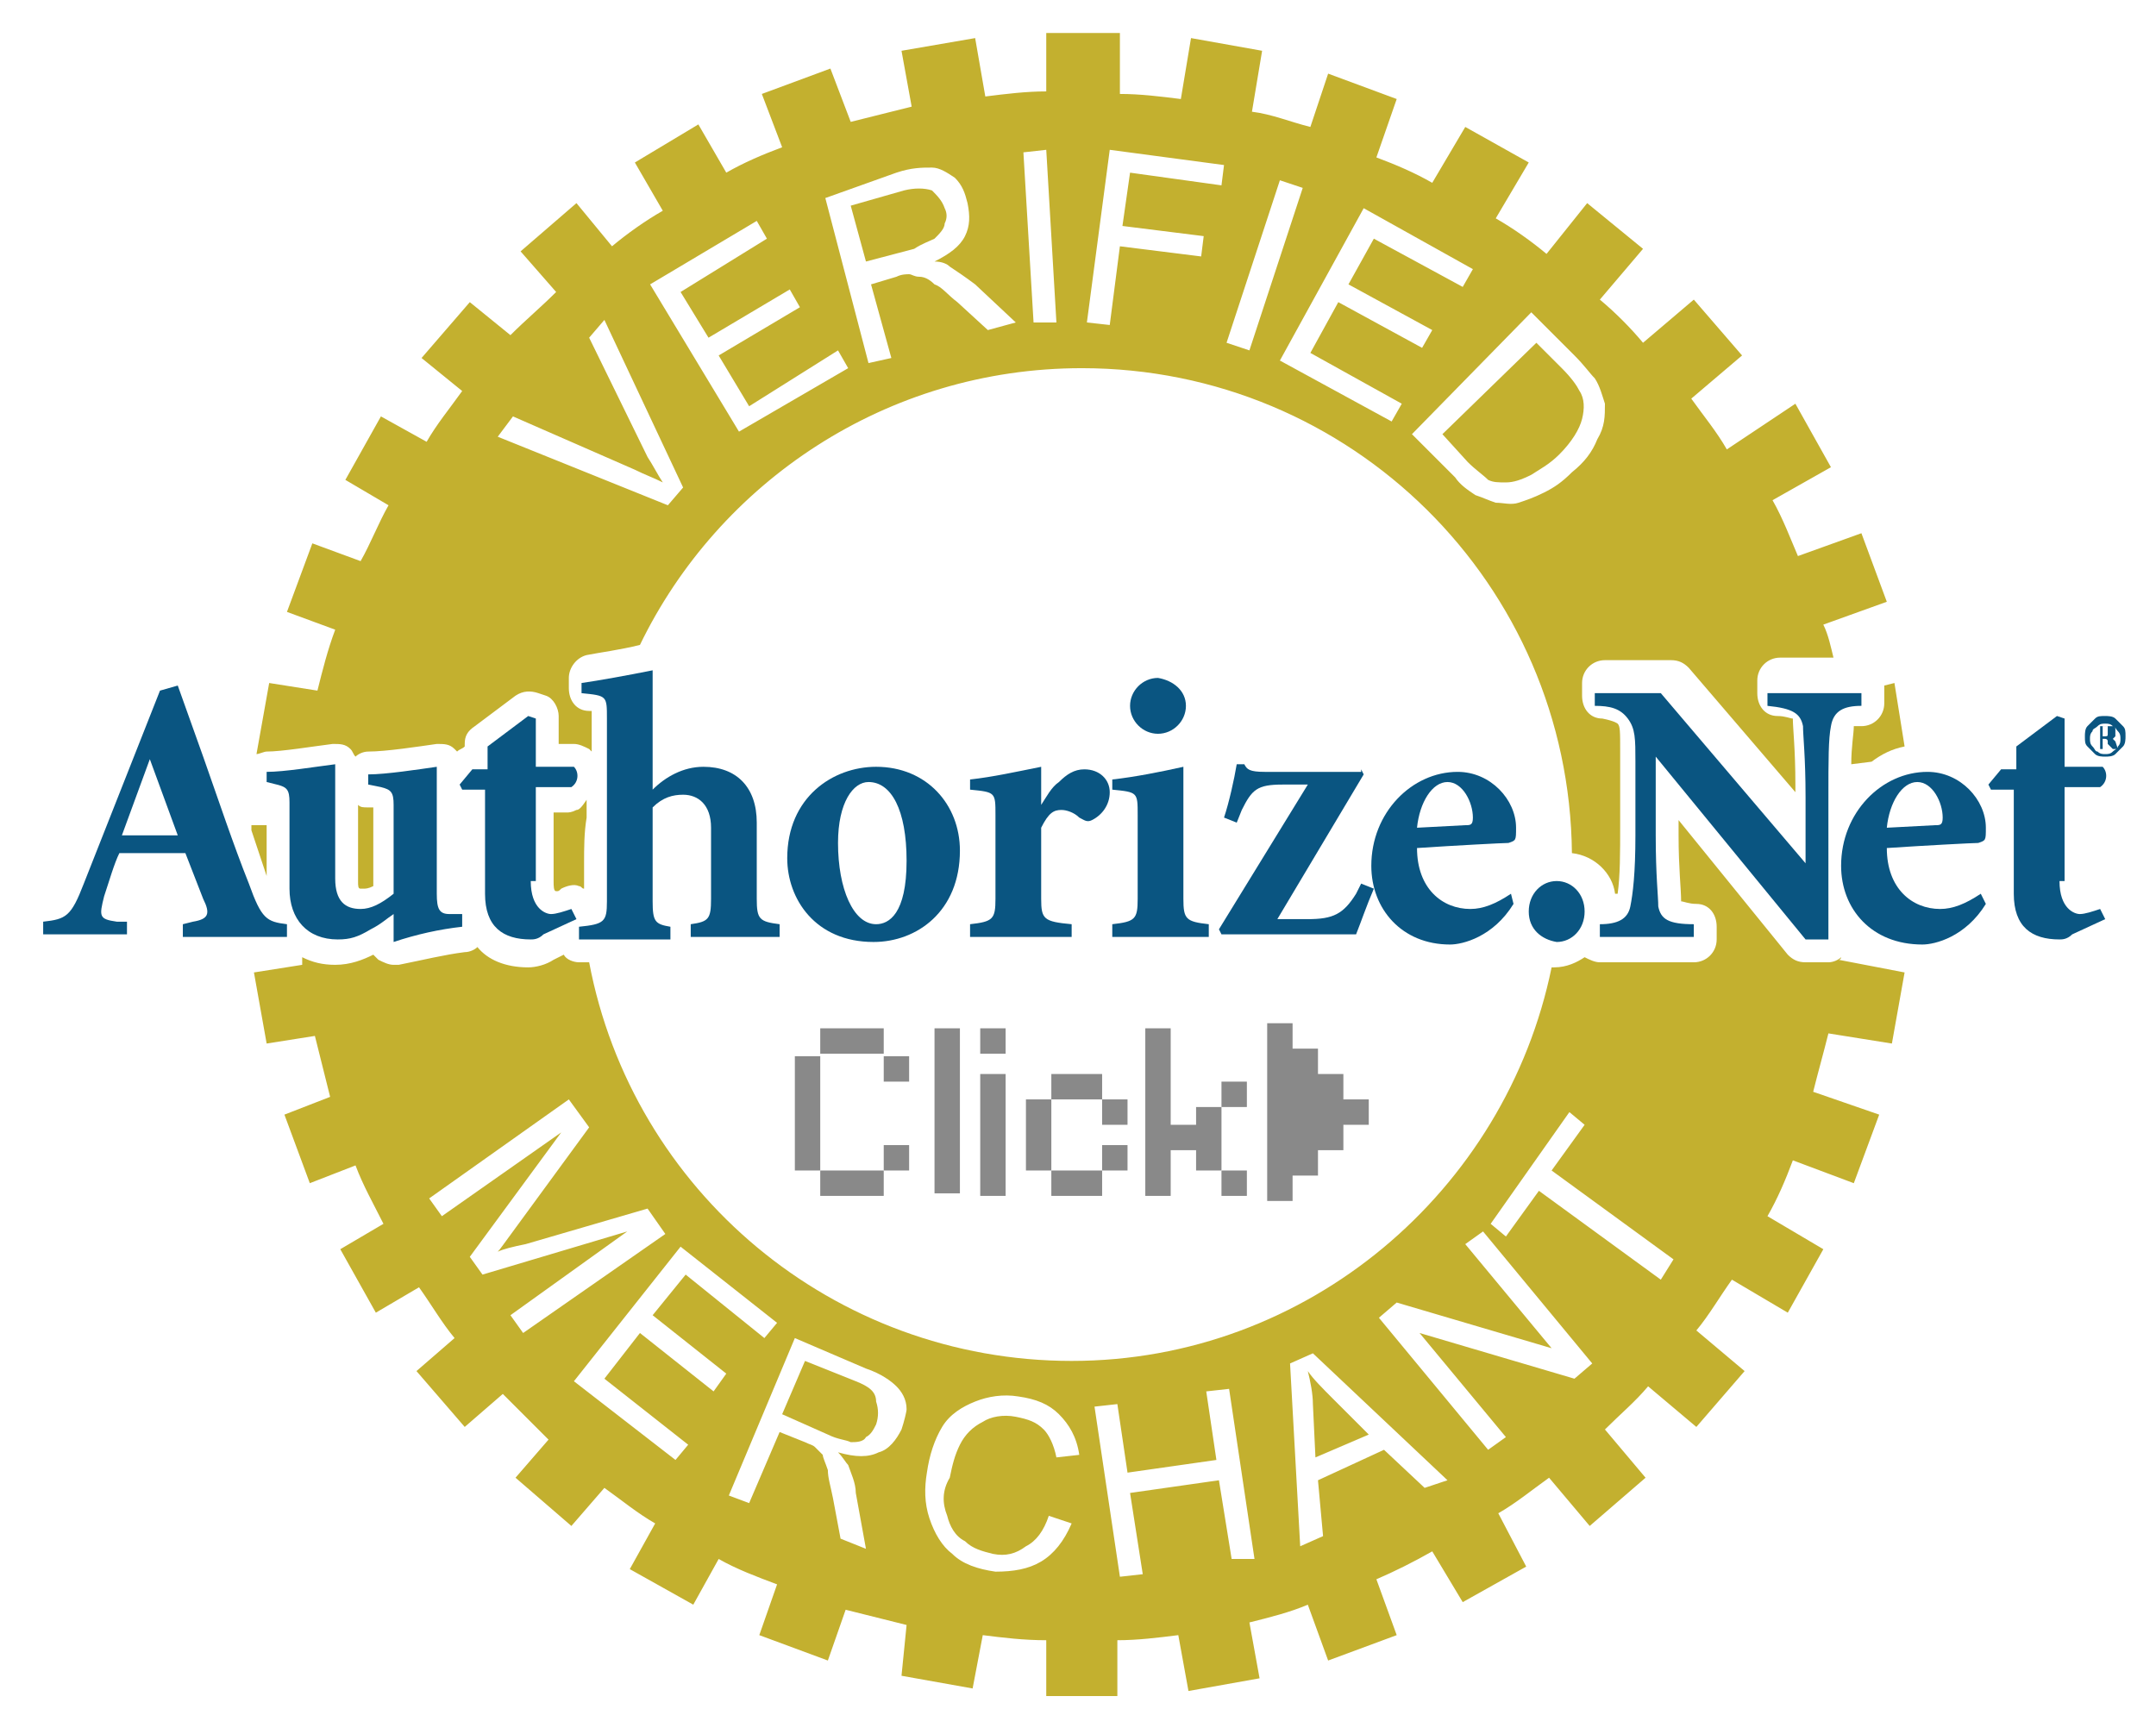 <?xml version="1.0" encoding="utf-8"?>
<!-- Generator: Adobe Illustrator 28.0.0, SVG Export Plug-In . SVG Version: 6.00 Build 0)  -->
<svg version="1.1" id="Layer_1" xmlns="http://www.w3.org/2000/svg" xmlns:xlink="http://www.w3.org/1999/xlink" x="0px" y="0px"
	 viewBox="0 0 84.9 68.3" style="enable-background:new 0 0 84.9 68.3;" xml:space="preserve">
<style type="text/css">
	.st0{fill:#C3B02F;}
	.st1{fill:#0A5581;}
	.st2{fill-rule:evenodd;clip-rule:evenodd;fill:#898989;}
</style>
<g>
	<g>
		<path class="st0" d="M72.5,37.7c-0.1,0.1-0.3,0.2-0.5,0.2h-0.9c-0.3,0-0.5-0.1-0.7-0.3l-4.3-5.3v0.6c0,1.3,0.1,2.1,0.1,2.6
			c0.1,0,0.3,0.1,0.6,0.1c0.5,0,0.8,0.4,0.8,0.9v0.5c0,0.5-0.4,0.9-0.9,0.9h-3.7c-0.2,0-0.4-0.1-0.6-0.2c-0.3,0.2-0.7,0.4-1.2,0.4
			c0,0-0.1,0-0.1,0c-1.8,8.8-9.6,15.5-18.9,15.5c-9.4,0-17.3-6.7-19-15.7h-0.4c-0.2,0-0.5-0.1-0.6-0.3l-0.4,0.2
			c-0.3,0.2-0.7,0.3-1,0.3c-0.9,0-1.6-0.3-2-0.8c-0.1,0.1-0.3,0.2-0.5,0.2c-0.8,0.1-1.6,0.3-2.6,0.5c-0.1,0-0.1,0-0.2,0
			c-0.2,0-0.4-0.1-0.6-0.2l-0.1-0.1c0,0-0.1-0.1-0.1-0.1c-0.4,0.2-0.9,0.4-1.5,0.4c-0.5,0-0.9-0.1-1.3-0.3c0,0.1,0,0.2,0,0.3
			l-1.9,0.3l0.5,2.8l1.9-0.3c0.2,0.8,0.4,1.6,0.6,2.4l-1.8,0.7l1,2.7l1.8-0.7c0.3,0.8,0.7,1.5,1.1,2.3l-1.7,1l1.4,2.5l1.7-1
			c0.5,0.7,0.9,1.4,1.4,2l-1.5,1.3l1.9,2.2l1.5-1.3c0.6,0.6,1.2,1.2,1.8,1.8l-1.3,1.5l2.2,1.9l1.3-1.5c0.7,0.5,1.3,1,2,1.4l-1,1.8
			l2.5,1.4l1-1.8c0.7,0.4,1.5,0.7,2.3,1l-0.7,2l2.7,1l0.7-2c0.8,0.2,1.6,0.4,2.4,0.6L35.5,66l2.8,0.5l0.4-2.1
			c0.8,0.1,1.6,0.2,2.5,0.2v2.2H44v-2.2c0.8,0,1.6-0.1,2.4-0.2l0.4,2.2l2.8-0.5l-0.4-2.2c0.8-0.2,1.6-0.4,2.3-0.7l0.8,2.2l2.7-1
			l-0.8-2.2c0.7-0.3,1.5-0.7,2.2-1.1l1.2,2l2.5-1.4L59,59.6c0.7-0.4,1.3-0.9,2-1.4l1.6,1.9l2.2-1.9l-1.6-1.9
			c0.6-0.6,1.2-1.1,1.7-1.7l1.9,1.6l1.9-2.2l-1.9-1.6c0.5-0.6,0.9-1.3,1.4-2l2.2,1.3l1.4-2.5l-2.2-1.3c0.4-0.7,0.7-1.4,1-2.2
			l2.4,0.9l1-2.7L71.4,43c0.2-0.8,0.4-1.5,0.6-2.3l2.5,0.4l0.5-2.8l-2.6-0.5C72.5,37.8,72.5,37.7,72.5,37.7z M20.6,52.5l-0.5-0.7
			l4.6-3.3L19,50.2l-0.5-0.7l3.6-4.9l-4.7,3.3l-0.5-0.7l5.5-3.9l0.8,1.1l-3,4.1c-0.3,0.4-0.5,0.7-0.6,0.8c0.2-0.1,0.6-0.2,1.1-0.3
			l4.8-1.4l0.7,1L20.6,52.5z M28.1,54.8l-2.9-2.3l-1.4,1.8l3.3,2.6l-0.5,0.6l-4-3.1l4.2-5.3l3.8,3l-0.5,0.6L27,50.2l-1.3,1.6
			l2.9,2.3L28.1,54.8z M35.5,56.3c-0.2,0.4-0.5,0.8-0.9,0.9c-0.4,0.2-0.9,0.2-1.6,0c0.2,0.2,0.3,0.4,0.4,0.5
			c0.1,0.3,0.3,0.7,0.3,1.1l0.4,2.2l-1-0.4L32.8,59c-0.1-0.5-0.2-0.8-0.2-1.1c-0.1-0.3-0.2-0.5-0.2-0.6c-0.1-0.1-0.2-0.2-0.3-0.3
			c-0.1-0.1-0.2-0.1-0.4-0.2l-1-0.4l-1.2,2.8l-0.8-0.3l2.6-6.2l2.8,1.2c0.6,0.2,1,0.5,1.2,0.7c0.2,0.2,0.4,0.5,0.4,0.9
			C35.7,55.6,35.6,56,35.5,56.3z M37.3,59.7c0.1,0.4,0.3,0.8,0.7,1c0.3,0.3,0.7,0.4,1.1,0.5c0.5,0.1,0.9,0,1.3-0.3
			c0.4-0.2,0.7-0.6,0.9-1.2l0.9,0.3c-0.3,0.7-0.7,1.2-1.2,1.5c-0.5,0.3-1.1,0.4-1.8,0.4c-0.7-0.1-1.3-0.3-1.7-0.7
			c-0.4-0.3-0.7-0.8-0.9-1.4c-0.2-0.6-0.2-1.2-0.1-1.8c0.1-0.7,0.3-1.3,0.6-1.8c0.3-0.5,0.8-0.8,1.3-1c0.5-0.2,1.1-0.3,1.7-0.2
			c0.7,0.1,1.2,0.3,1.6,0.7c0.4,0.4,0.7,0.9,0.8,1.6l-0.9,0.1c-0.1-0.5-0.3-0.9-0.5-1.1c-0.3-0.3-0.6-0.4-1.1-0.5
			c-0.5-0.1-1,0-1.3,0.2c-0.4,0.2-0.7,0.5-0.9,0.9c-0.2,0.4-0.3,0.8-0.4,1.3C37.1,58.7,37.1,59.2,37.3,59.7z M48.5,61.4L48,58.3
			l-3.5,0.5L45,62l-0.9,0.1l-1-6.7l0.9-0.1l0.4,2.7l3.5-0.5l-0.4-2.7l0.9-0.1l1,6.7L48.5,61.4z M56.1,58.6l-1.6-1.5l-2.6,1.2
			l0.2,2.2l-0.9,0.4l-0.4-7.2l0.9-0.4l5.3,5L56.1,58.6z M62,54.3l-6.1-1.8l3.4,4.1l-0.7,0.5l-4.3-5.2l0.7-0.6l6.1,1.8l-3.4-4.1
			l0.7-0.5l4.3,5.2L62,54.3z M65.4,50.4l-4.8-3.5l-1.3,1.8l-0.6-0.5l3.1-4.4l0.6,0.5l-1.3,1.8l4.8,3.5L65.4,50.4z"/>
		<path class="st0" d="M33.7,54.4l-2-0.8l-0.9,2.1l1.8,0.8c0.4,0.2,0.7,0.2,0.9,0.3c0.2,0,0.5,0,0.6-0.2c0.2-0.1,0.3-0.3,0.4-0.5
			c0.1-0.3,0.1-0.6,0-0.9C34.5,54.8,34.2,54.6,33.7,54.4z"/>
		<path class="st0" d="M75.3,34.1C75.3,34.2,75.3,34.2,75.3,34.1L75.3,34.1C75.3,34.1,75.3,34.1,75.3,34.1z"/>
		<path class="st0" d="M57.8,18.2c0.3,0.3,0.6,0.5,0.8,0.7C58.8,19,59,19,59.3,19c0.3,0,0.6-0.1,1-0.3c0.3-0.2,0.7-0.4,1.1-0.8
			c0.5-0.5,0.8-1,0.9-1.4c0.1-0.4,0.1-0.8-0.1-1.1c-0.1-0.2-0.3-0.5-0.7-0.9l-1-1l-3.7,3.6L57.8,18.2z"/>
		<path class="st0" d="M74.2,27.2v0.5c0,0.5-0.4,0.9-0.9,0.9c-0.2,0-0.3,0-0.3,0c0,0.3-0.1,0.8-0.1,1.5l0.8-0.1
			c0.4-0.3,0.8-0.5,1.3-0.6l-0.4-2.5L74.2,27C74.2,27.1,74.2,27.1,74.2,27.2z"/>
		<path class="st0" d="M14.1,31.7v3c0,0.2,0,0.3,0.1,0.3c0,0,0,0,0,0c0,0,0,0,0.1,0c0.1,0,0.2,0,0.4-0.1v-3.1l-0.2,0
			C14.3,31.8,14.2,31.8,14.1,31.7z"/>
		<polygon class="st0" points="18.2,35.2 18.2,35.2 18.2,32 18.2,32 18.2,32 		"/>
		<path class="st0" d="M10.5,34.5v-2H9.9v0.2C10.1,33.3,10.3,33.9,10.5,34.5z"/>
		<path class="st0" d="M51.7,55.3l0.1,2.1l2.1-0.9l-1.4-1.4c-0.4-0.4-0.8-0.8-1-1.1C51.6,54.4,51.7,54.9,51.7,55.3z"/>
		<path class="st0" d="M22.7,31.9C22.5,32,22.4,32,22.3,32h-0.5v2.7c0,0.2,0,0.4,0.1,0.4c0.1,0,0.1,0,0.2-0.1
			c0.2-0.1,0.5-0.2,0.7-0.1c0.1,0,0.1,0.1,0.2,0.1c0-0.3,0-0.6,0-1c0-0.6,0-1.2,0.1-1.8v-0.7C22.9,31.8,22.8,31.9,22.7,31.9z"/>
		<path class="st0" d="M36.8,9.4C37,9.2,37.2,9,37.2,8.8c0.1-0.2,0.1-0.4,0-0.6c-0.1-0.3-0.3-0.5-0.5-0.7c-0.3-0.1-0.7-0.1-1.1,0
			l-2.1,0.6l0.6,2.2l1.9-0.5C36.3,9.6,36.6,9.5,36.8,9.4z"/>
		<path class="st0" d="M10.5,29.6c0.6,0,1.8-0.2,2.6-0.3c0.3,0,0.5,0,0.7,0.2c0.1,0.1,0.1,0.2,0.2,0.3c0.1-0.1,0.3-0.2,0.5-0.2
			c0.7,0,2-0.2,2.7-0.3c0.3,0,0.5,0,0.7,0.2c0,0,0.1,0.1,0.1,0.1c0.1-0.1,0.2-0.1,0.3-0.2v-0.1c0-0.3,0.1-0.5,0.4-0.7l1.6-1.2
			c0.3-0.2,0.6-0.2,0.9-0.1l0.3,0.1c0.3,0.1,0.5,0.5,0.5,0.8v1.1h0.6c0.2,0,0.4,0.1,0.6,0.2c0,0,0,0,0.1,0.1v-1.5c0,0,0,0,0-0.1
			c0,0-0.1,0-0.1,0c-0.5,0-0.8-0.4-0.8-0.9v-0.4c0-0.4,0.3-0.8,0.7-0.9c0.5-0.1,1.3-0.2,2.1-0.4c3.1-6.4,9.7-10.9,17.4-10.9
			c10.6,0,19.2,8.5,19.3,19.1c0.9,0.1,1.6,0.8,1.7,1.6c0,0,0.1,0,0.1,0c0.1-0.7,0.1-1.6,0.1-2.7v-2.9c0-0.8,0-1-0.1-1.1
			c0,0-0.1-0.1-0.6-0.2c-0.5,0-0.8-0.4-0.8-0.9v-0.5c0-0.5,0.4-0.9,0.9-0.9h2.6c0.3,0,0.5,0.1,0.7,0.3l4.2,4.9v-0.3
			c0-1.4-0.1-2.2-0.1-2.6c-0.1,0-0.3-0.1-0.6-0.1c-0.5,0-0.8-0.4-0.8-0.9v-0.5c0-0.5,0.4-0.9,0.9-0.9h2.1c-0.1-0.4-0.2-0.9-0.4-1.3
			l2.5-0.9l-1-2.7l-2.5,0.9c-0.3-0.7-0.6-1.5-1-2.2l2.3-1.3l-1.4-2.5L68,17.7c-0.4-0.7-0.9-1.3-1.4-2l2-1.7l-1.9-2.2l-2,1.7
			c-0.5-0.6-1.1-1.2-1.7-1.7l1.7-2L62.5,8l-1.6,2c-0.6-0.5-1.3-1-2-1.4l1.3-2.2l-2.5-1.4l-1.3,2.2c-0.7-0.4-1.4-0.7-2.2-1l0.8-2.3
			l-2.7-1L51.6,5c-0.8-0.2-1.5-0.5-2.3-0.6L49.7,2l-2.8-0.5l-0.4,2.4c-0.8-0.1-1.6-0.2-2.4-0.2V1.3h-2.9v2.3c-0.8,0-1.6,0.1-2.4,0.2
			l-0.4-2.3L35.5,2l0.4,2.2c-0.8,0.2-1.6,0.4-2.4,0.6l-0.8-2.1l-2.7,1l0.8,2.1c-0.8,0.3-1.5,0.6-2.2,1l-1.1-1.9L25,6.4l1.1,1.9
			c-0.7,0.4-1.4,0.9-2,1.4L22.7,8l-2.2,1.9l1.4,1.6c-0.6,0.6-1.2,1.1-1.8,1.7l-1.6-1.3l-1.9,2.2l1.6,1.3c-0.5,0.7-1,1.3-1.4,2
			l-1.8-1l-1.4,2.5l1.7,1c-0.4,0.7-0.7,1.5-1.1,2.2l-1.9-0.7l-1,2.7l1.9,0.7c-0.3,0.8-0.5,1.6-0.7,2.4l-1.9-0.3l-0.5,2.8l0,0
			C10.2,29.7,10.4,29.6,10.5,29.6z M60.3,12.3L62,14c0.4,0.4,0.6,0.7,0.8,0.9c0.2,0.3,0.3,0.7,0.4,1c0,0.5,0,0.9-0.3,1.4
			c-0.2,0.5-0.5,0.9-1,1.3c-0.4,0.4-0.7,0.6-1.1,0.8c-0.4,0.2-0.7,0.3-1,0.4c-0.3,0.1-0.6,0-0.9,0c-0.3-0.1-0.5-0.2-0.8-0.3
			c-0.3-0.2-0.6-0.4-0.8-0.7l-1.7-1.7L60.3,12.3z M53.7,8.2l4.3,2.4l-0.4,0.7l-3.5-1.9l-1,1.8l3.3,1.8L56,13.7l-3.3-1.8l-1.1,2
			l3.6,2l-0.4,0.7l-4.4-2.4L53.7,8.2z M50.4,7.1l0.9,0.3l-2.1,6.4l-0.9-0.3L50.4,7.1z M43.7,5.9l4.5,0.6l-0.1,0.8l-3.6-0.5l-0.3,2.1
			l3.2,0.4l-0.1,0.8l-3.2-0.4l-0.4,3.1l-0.9-0.1L43.7,5.9z M41.2,5.9l0.4,6.8l-0.9,0L40.3,6L41.2,5.9z M35.3,6.8
			c0.6-0.2,1-0.2,1.4-0.2c0.3,0,0.6,0.2,0.9,0.4C37.9,7.3,38,7.6,38.1,8c0.1,0.5,0.1,0.9-0.1,1.3c-0.2,0.4-0.6,0.7-1.2,1
			c0.3,0,0.5,0.1,0.6,0.2c0.3,0.2,0.6,0.4,1,0.7l1.6,1.5l-1.1,0.3l-1.2-1.1c-0.4-0.3-0.6-0.6-0.9-0.7c-0.2-0.2-0.4-0.3-0.6-0.3
			c-0.2,0-0.3-0.1-0.4-0.1c-0.1,0-0.3,0-0.5,0.1l-1,0.3l0.8,2.9l-0.9,0.2l-1.7-6.5L35.3,6.8z M29.8,8.7l0.4,0.7l-3.4,2.1l1.1,1.8
			l3.2-1.9l0.4,0.7l-3.2,1.9l1.2,2l3.5-2.2l0.4,0.7L29.1,17l-3.5-5.8L29.8,8.7z M20.2,16.4l4.8,2.1c0.4,0.2,0.7,0.3,1.1,0.5
			c-0.2-0.3-0.4-0.7-0.6-1l-2.3-4.7l0.6-0.7l3.1,6.6l-0.6,0.7l-6.7-2.7L20.2,16.4z"/>
	</g>
	<g>
		<path class="st1" d="M5.9,29.9L5.9,29.9L7,32.9H4.8L5.9,29.9 M7.2,36.9h4.1v-0.5c-0.8-0.1-1-0.2-1.5-1.6c-0.6-1.5-1.2-3.3-1.8-5
			l-1-2.8l-0.7,0.2l-3,7.6c-0.5,1.3-0.7,1.4-1.6,1.5v0.5h3.3v-0.5l-0.4,0c-0.7-0.1-0.7-0.2-0.5-1c0.2-0.6,0.4-1.3,0.6-1.7h2.6
			c0.2,0.5,0.5,1.3,0.7,1.8c0.3,0.6,0.2,0.8-0.4,0.9l-0.4,0.1V36.9z"/>
		<path class="st1" d="M15.5,31.7c0-0.5-0.1-0.6-0.5-0.7l-0.5-0.1v-0.4c0.7,0,2-0.2,2.7-0.3v5c0,0.6,0.1,0.8,0.5,0.8h0.5v0.5
			c-0.9,0.1-1.8,0.3-2.7,0.6L15.5,37V36c-0.3,0.2-0.5,0.4-0.9,0.6c-0.5,0.3-0.8,0.4-1.3,0.4c-1.2,0-1.9-0.8-1.9-2v-3.4
			c0-0.5-0.1-0.6-0.5-0.7l-0.4-0.1v-0.4c0.7,0,1.9-0.2,2.7-0.3v4.5c0,0.9,0.4,1.2,1,1.2c0.4,0,0.8-0.2,1.3-0.6V31.7"/>
		<path class="st1" d="M20.9,34.7c0,1.1,0.6,1.3,0.8,1.3c0.2,0,0.5-0.1,0.8-0.2l0.2,0.4l-1.3,0.6C21.2,37,21,37,20.9,37
			c-1.1,0-1.8-0.5-1.8-1.8v-4.1h-0.9l-0.1-0.2l0.5-0.6h0.6v-0.9l1.6-1.2l0.3,0.1v1.9h1.5c0.2,0.2,0.2,0.6-0.1,0.8h-1.4V34.7"/>
		<path class="st1" d="M25.7,31.1c0.5-0.5,1.2-0.9,2-0.9c1.3,0,2.1,0.8,2.1,2.2v3c0,0.8,0.1,0.9,0.9,1v0.5h-3.5v-0.5
			c0.7-0.1,0.8-0.2,0.8-1v-2.8c0-0.9-0.5-1.3-1.1-1.3c-0.4,0-0.8,0.1-1.2,0.5v3.7c0,0.8,0.1,0.9,0.7,1v0.5h-3.6v-0.5
			c1-0.1,1.1-0.2,1.1-1v-7.2c0-0.9,0-0.9-1-1v-0.4c0.7-0.1,1.8-0.3,2.8-0.5V31.1"/>
		<path class="st1" d="M33,33.2c0-1.6,0.6-2.4,1.2-2.4c0.9,0,1.5,1.1,1.5,3.1c0,2.1-0.7,2.5-1.2,2.5C33.6,36.4,33,35,33,33.2
			 M34.5,30.2c-1.7,0-3.5,1.2-3.5,3.6c0,1.6,1.1,3.3,3.4,3.3c1.7,0,3.4-1.2,3.4-3.6C37.8,31.7,36.5,30.2,34.5,30.2z"/>
		<path class="st1" d="M41,35.4c0,0.8,0.1,0.9,1.2,1v0.5h-4v-0.5c0.9-0.1,1-0.2,1-1v-3.3c0-0.9,0-0.9-1-1v-0.4
			c0.9-0.1,1.8-0.3,2.8-0.5v1.5h0c0.2-0.3,0.4-0.7,0.7-0.9c0.3-0.3,0.6-0.5,1-0.5c0.6,0,1,0.4,1,0.9c0,0.5-0.3,0.9-0.7,1.1
			c-0.2,0.1-0.3,0-0.5-0.1c-0.2-0.2-0.5-0.3-0.7-0.3c-0.3,0-0.5,0.1-0.8,0.7V35.4"/>
		<path class="st1" d="M44.8,32.1c0-0.9,0-0.9-1-1v-0.4c0.9-0.1,1.9-0.3,2.8-0.5v5.2c0,0.8,0.1,0.9,1,1v0.5h-3.8v-0.5
			c0.9-0.1,1-0.2,1-1V32.1 M46.7,27.8c0,0.6-0.5,1.1-1.1,1.1c-0.6,0-1.1-0.5-1.1-1.1c0-0.6,0.5-1.1,1.1-1.1
			C46.2,26.8,46.7,27.2,46.7,27.8z"/>
		<path class="st1" d="M53.6,30.3l0.1,0.2l-3.4,5.7h1.2c1,0,1.4-0.2,1.9-1l0.2-0.4l0.5,0.2c-0.3,0.7-0.5,1.3-0.7,1.8h-5.3l-0.1-0.2
			l3.5-5.7h-1c-1,0-1.2,0.2-1.6,1l-0.2,0.5l-0.5-0.2c0.2-0.6,0.4-1.5,0.5-2.1H49c0.1,0.2,0.2,0.3,0.8,0.3H53.6"/>
		<path class="st1" d="M55.8,32.6c0.1-1,0.6-1.8,1.2-1.8c0.6,0,1,0.8,1,1.4c0,0.3-0.1,0.3-0.3,0.3L55.8,32.6 M59.5,35.2
			c-0.6,0.4-1.1,0.6-1.6,0.6c-1.1,0-2.1-0.8-2.1-2.4c1.5-0.1,3.4-0.2,3.6-0.2c0.3-0.1,0.3-0.1,0.3-0.6c0-1.1-1-2.2-2.3-2.2
			c-1.8,0-3.4,1.6-3.4,3.7c0,1.7,1.2,3.1,3.1,3.1c0.5,0,1.7-0.3,2.5-1.6L59.5,35.2z"/>
		<path class="st1" d="M60.2,35.9c0-0.7,0.5-1.2,1.1-1.2c0.6,0,1.1,0.5,1.1,1.2c0,0.7-0.5,1.2-1.1,1.2C60.7,37,60.2,36.6,60.2,35.9"
			/>
		<path class="st1" d="M72,37h-0.9l-5.9-7.2h0v3.1c0,1.6,0.1,2.4,0.1,2.8c0.1,0.5,0.4,0.7,1.4,0.7v0.5h-3.7v-0.5
			c0.7,0,1.1-0.2,1.2-0.7c0.1-0.5,0.2-1.3,0.2-2.8v-2.9c0-0.9,0-1.3-0.3-1.7c-0.3-0.4-0.7-0.5-1.3-0.5v-0.5h2.6l5.7,6.7h0v-2.6
			c0-1.6-0.1-2.4-0.1-2.8c-0.1-0.5-0.4-0.7-1.4-0.8v-0.5h3.7v0.5c-0.7,0-1.1,0.2-1.2,0.8c-0.1,0.5-0.1,1.3-0.1,2.8V37"/>
		<path class="st1" d="M74.3,32.6c0.1-1,0.6-1.8,1.2-1.8c0.6,0,1,0.8,1,1.4c0,0.3-0.1,0.3-0.3,0.3L74.3,32.6 M78,35.2
			c-0.6,0.4-1.1,0.6-1.6,0.6c-1.1,0-2.1-0.8-2.1-2.4c1.5-0.1,3.4-0.2,3.6-0.2c0.3-0.1,0.3-0.1,0.3-0.6c0-1.1-1-2.2-2.3-2.2
			c-1.8,0-3.4,1.6-3.4,3.7c0,1.7,1.2,3.1,3.2,3.1c0.5,0,1.7-0.3,2.5-1.6L78,35.2z"/>
		<path class="st1" d="M81.1,34.7c0,1.1,0.6,1.3,0.8,1.3c0.2,0,0.5-0.1,0.8-0.2l0.2,0.4l-1.3,0.6C81.4,37,81.2,37,81.1,37
			c-1.1,0-1.8-0.5-1.8-1.8v-4.1h-0.9l-0.1-0.2l0.5-0.6h0.6v-0.9l1.6-1.2l0.3,0.1v1.9h1.5c0.2,0.2,0.2,0.6-0.1,0.8h-1.4V34.7"/>
		<path class="st1" d="M82.9,29.8c-0.1,0-0.3,0-0.4-0.1c-0.1-0.1-0.2-0.2-0.3-0.3c-0.1-0.1-0.1-0.2-0.1-0.4c0-0.1,0-0.3,0.1-0.4
			c0.1-0.1,0.2-0.2,0.3-0.3c0.1-0.1,0.2-0.1,0.4-0.1c0.1,0,0.3,0,0.4,0.1c0.1,0.1,0.2,0.2,0.3,0.3c0.1,0.1,0.1,0.2,0.1,0.4
			c0,0.1,0,0.3-0.1,0.4c-0.1,0.1-0.2,0.2-0.3,0.3C83.2,29.8,83,29.8,82.9,29.8 M82.9,29.7c0.1,0,0.2,0,0.3-0.1
			c0.1-0.1,0.2-0.1,0.2-0.2c0.1-0.1,0.1-0.2,0.1-0.3c0-0.1,0-0.2-0.1-0.3c-0.1-0.1-0.1-0.2-0.2-0.2c-0.1-0.1-0.2-0.1-0.3-0.1
			s-0.2,0-0.3,0.1c-0.1,0.1-0.2,0.1-0.2,0.2c-0.1,0.1-0.1,0.2-0.1,0.3c0,0.1,0,0.2,0.1,0.3c0.1,0.1,0.1,0.2,0.2,0.2
			C82.7,29.7,82.8,29.7,82.9,29.7z M82.8,29.5h-0.1v-0.9h0.3c0.1,0,0.1,0,0.2,0c0,0,0.1,0,0.1,0.1c0,0,0,0.1,0,0.1
			c0,0.1,0,0.1,0,0.2c0,0-0.1,0.1-0.1,0.1c0,0,0.1,0.1,0.1,0.1l0.1,0.3h-0.2L83,29.3l0-0.1c0-0.1-0.1-0.1-0.1-0.1h-0.1V29.5z
			 M82.8,29L82.8,29c0.2,0,0.2,0,0.2-0.1c0,0,0-0.1,0-0.1c0,0,0,0,0-0.1c0,0,0,0,0-0.1c0,0-0.1,0-0.1,0h-0.1V29z"/>
	</g>
	<g>
		<polygon class="st2" points="52.9,43.3 52.9,42.3 51.9,42.3 51.9,41.3 50.9,41.3 50.9,40.3 49.9,40.3 49.9,47.3 50.9,47.3 
			50.9,46.3 51.9,46.3 51.9,45.3 52.9,45.3 52.9,44.3 53.9,44.3 53.9,43.3 		"/>
		<rect x="32.3" y="40.5" class="st2" width="2.5" height="1"/>
		<rect x="41.4" y="42.3" class="st2" width="2" height="1"/>
		<rect x="43.4" y="43.3" class="st2" width="1" height="1"/>
		<rect x="43.4" y="45.1" class="st2" width="1" height="1"/>
		<rect x="41.4" y="46.1" class="st2" width="2" height="1"/>
		<rect x="40.4" y="43.3" class="st2" width="1" height="2.8"/>
		<rect x="34.8" y="41.6" class="st2" width="1" height="1"/>
		<rect x="48.1" y="42.6" class="st2" width="1" height="1"/>
		<rect x="48.1" y="46.1" class="st2" width="1" height="1"/>
		<polygon class="st2" points="47.1,44.3 46.1,44.3 46.1,40.5 45.1,40.5 45.1,47.1 46.1,47.1 46.1,45.3 47.1,45.3 47.1,46.1 
			48.1,46.1 48.1,43.6 47.1,43.6 		"/>
		<rect x="34.8" y="45.1" class="st2" width="1" height="1"/>
		<rect x="32.3" y="46.1" class="st2" width="2.5" height="1"/>
		<rect x="31.3" y="41.6" class="st2" width="1" height="4.5"/>
		<rect x="36.8" y="40.5" class="st2" width="1" height="6.5"/>
		<rect x="38.6" y="42.3" class="st2" width="1" height="4.8"/>
		<rect x="38.6" y="40.5" class="st2" width="1" height="1"/>
	</g>
</g>
</svg>
